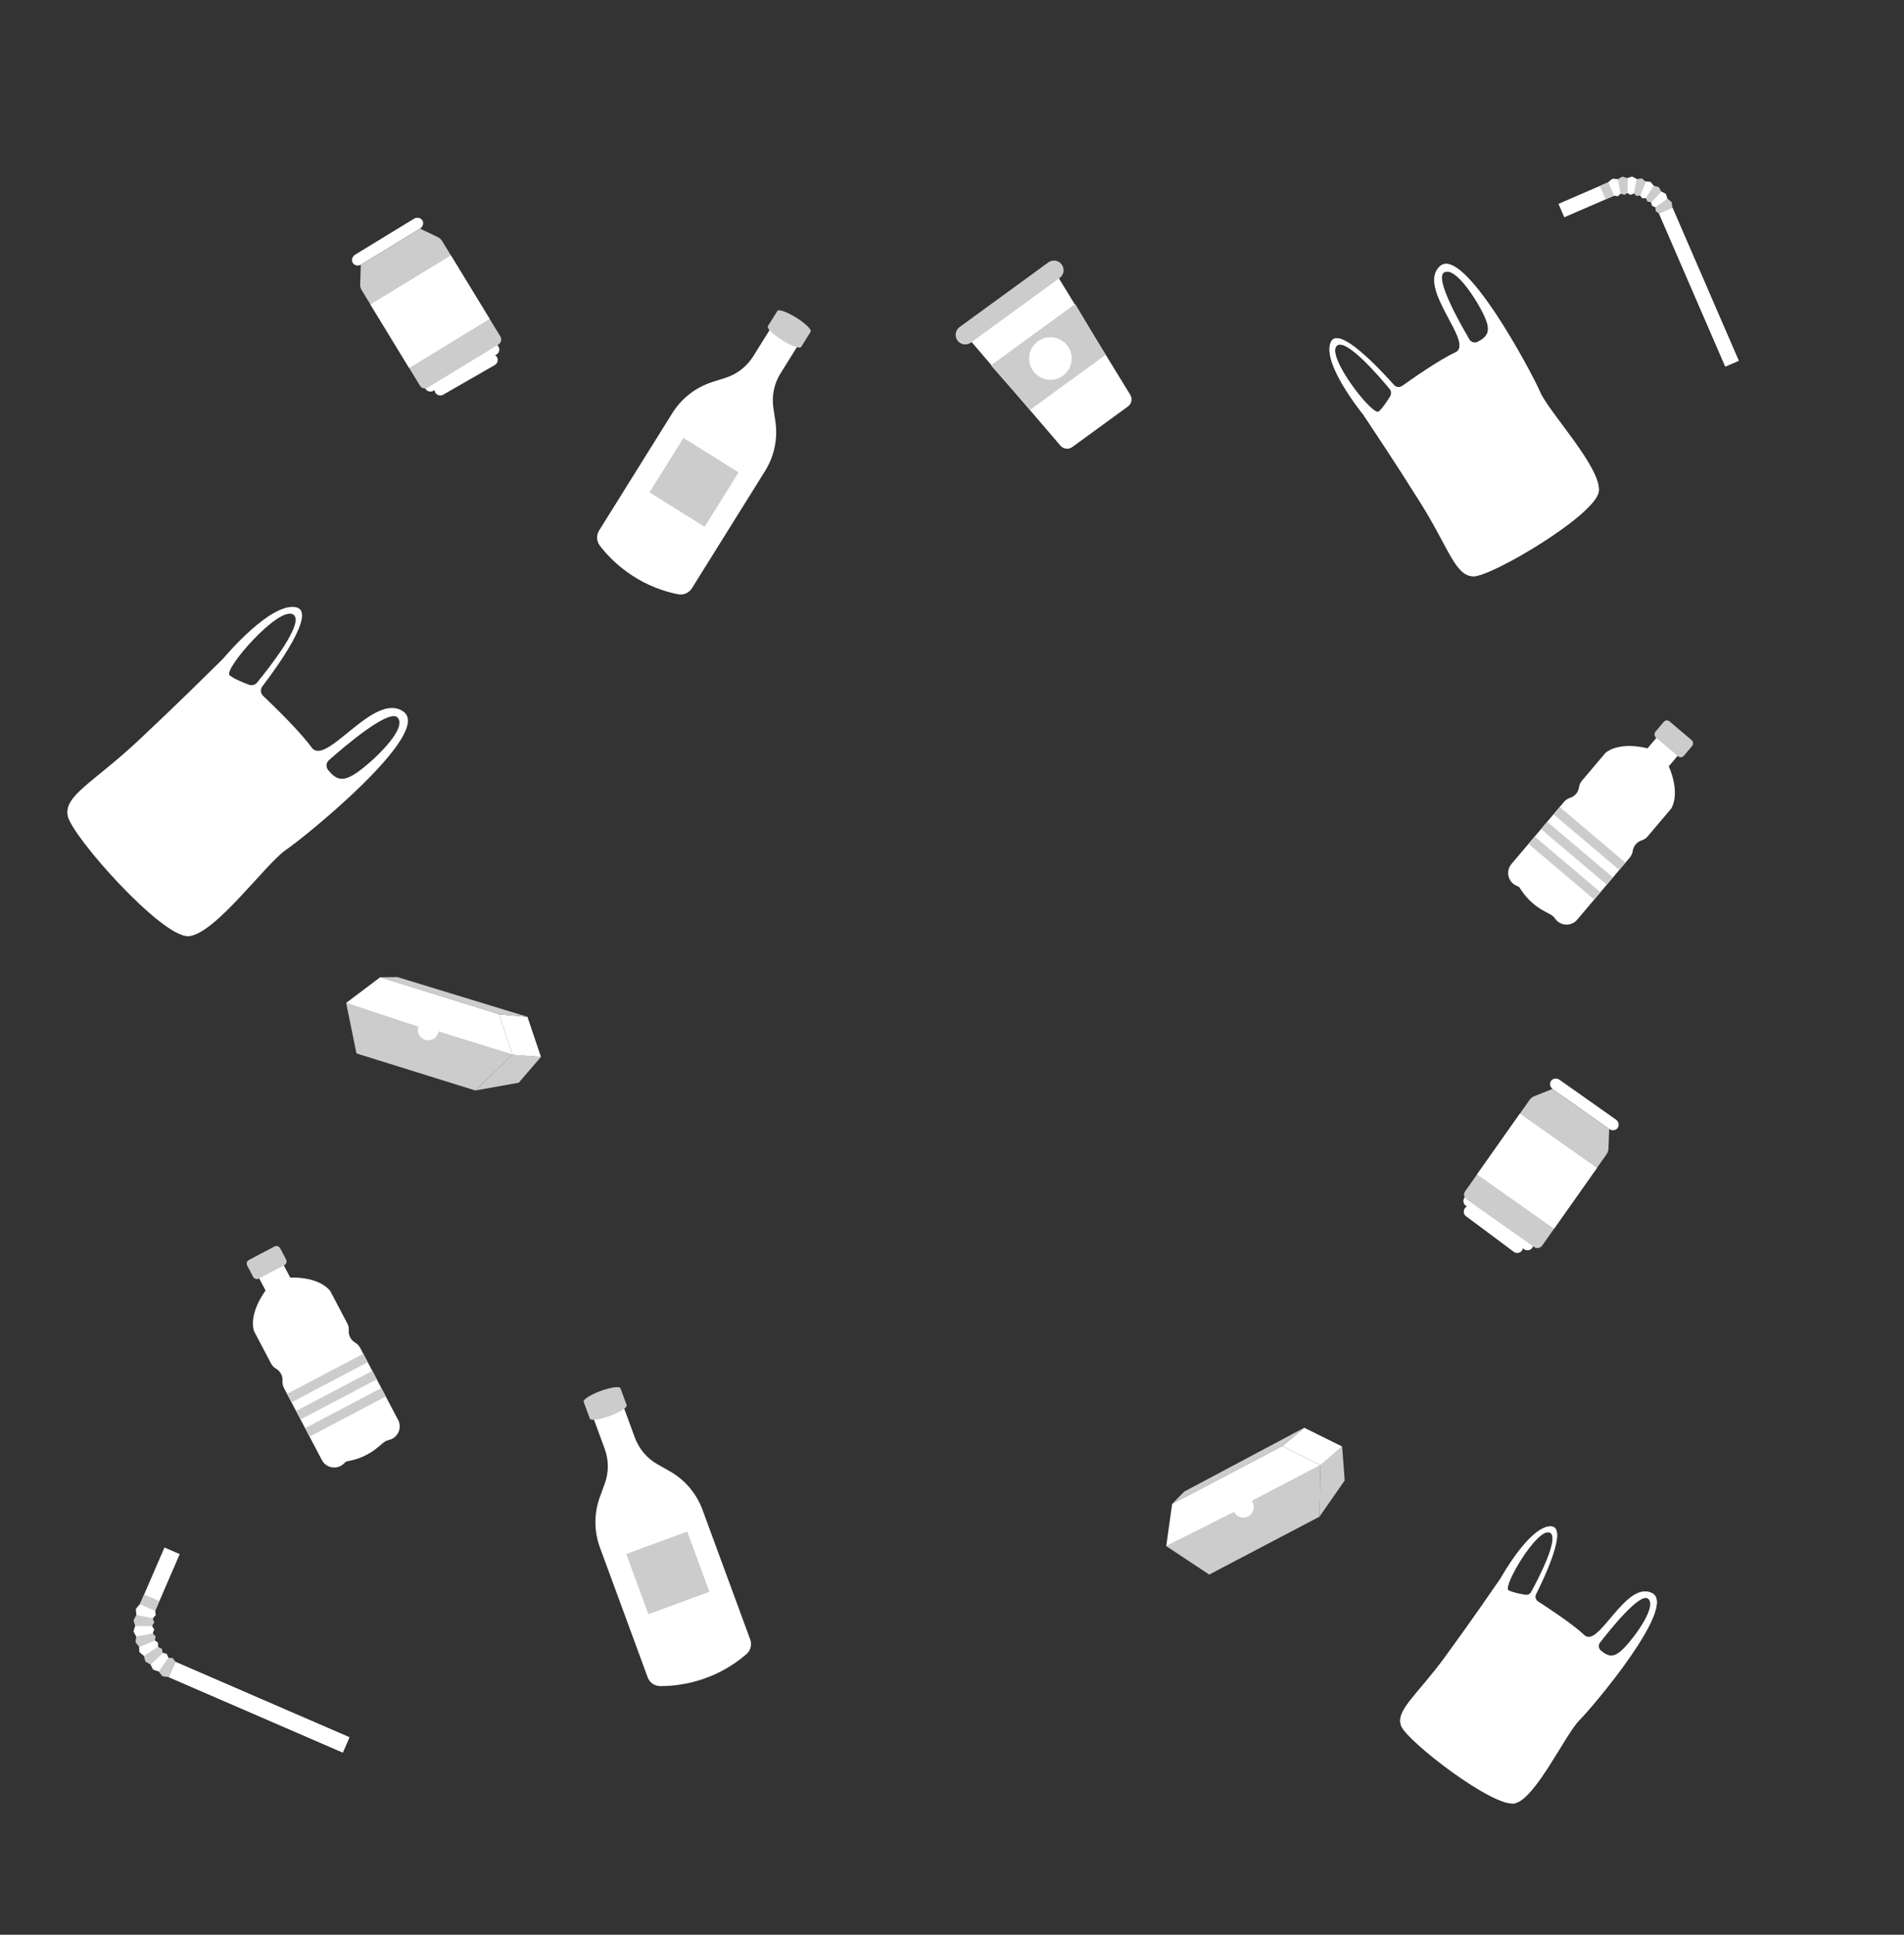 <?xml version="1.0" encoding="UTF-8"?>
<svg id="_圖層_1" data-name="圖層_1" xmlns="http://www.w3.org/2000/svg" version="1.1" viewBox="0 0 960 975.23">
  <rect x="0" y="0" width="960" height="975.23" fill="#333333" stroke="none"/>
  <!-- Generator: Adobe Illustrator 29.6.1, SVG Export Plug-In . SVG Version: 2.1.1 Build 9)  -->
  <defs>
    <style>
      .st0 {
        fill: #ccc;
      }

      .st1 {
        fill: #fff;
      }
    </style>
  </defs>
  <g>
    <path class="st1" d="M341.86,299.55c2.74.55,5.53-.67,7.01-3.04l36.87-59.09c4.65-7.46,6.5-16.33,5.21-25.03l-1.02-6.89c-.89-6,.38-12.13,3.6-17.28l13.26-21.26c-.53.85-4.04-.39-7.84-2.77-3.8-2.37-6.46-4.98-5.93-5.83l-13.26,21.26c-3.21,5.15-8.15,8.99-13.94,10.83l-6.64,2.11c-8.38,2.67-15.54,8.22-20.19,15.68l-36.91,59.16c-1.48,2.37-1.35,5.41.35,7.63,5.13,6.72,17.79,20.18,39.43,24.51Z"/>
    <path class="st0" d="M402.87,173.25c.53-.84-2.13-3.45-5.93-5.83-3.8-2.37-7.31-3.61-7.84-2.77-.53.84,2.13,3.45,5.93,5.83,3.8,2.37,7.31,3.61,7.84,2.77Z"/>
    <path class="st0" d="M408.72,167.22c.64-1.03-2.59-4.21-7.22-7.1-4.63-2.89-8.91-4.4-9.55-3.37s2.59,4.21,7.22,7.1c4.05,2.53,7.83,4,9.14,3.64-1.31.36-5.09-1.11-9.14-3.64-4.63-2.89-7.87-6.07-7.23-7.1l-4.78,7.66c-.64,1.03,2.59,4.2,7.23,7.1,4.63,2.89,8.9,4.4,9.55,3.37l4.77-7.65s0,0,0,0Z"/>
    <rect class="st0" x="333.54" y="226.97" width="32.78" height="32.35" transform="translate(181.76 -148.37) rotate(31.96)"/>
  </g>
  <g>
    <path class="st1" d="M376.35,833.78c2.11-1.83,2.86-4.78,1.9-7.4l-24.05-65.36c-3.04-8.25-8.91-15.15-16.57-19.47l-6.07-3.42c-5.29-2.98-9.34-7.74-11.44-13.44l-8.65-23.51c.34.93-2.79,2.95-6.99,4.49-4.21,1.55-7.89,2.05-8.24,1.11l8.65,23.51c2.1,5.7,2.1,11.95,0,17.65l-2.4,6.54c-3.03,8.25-3.03,17.32,0,25.57l24.08,65.44c.96,2.62,3.45,4.38,6.24,4.4,8.45.07,26.85-1.68,43.54-16.11Z"/>
    <path class="st0" d="M314.02,708.12c-.34-.93-4.03-.44-8.24,1.11-4.21,1.55-7.34,3.56-6.99,4.49.34.93,4.03.44,8.24-1.11,4.21-1.55,7.34-3.56,6.99-4.49Z"/>
    <path class="st0" d="M312.84,699.79c-.42-1.14-4.91-.53-10.04,1.35-5.12,1.89-8.94,4.34-8.52,5.48.42,1.14,4.91.53,10.04-1.35,4.48-1.65,7.96-3.73,8.48-4.99-.52,1.26-4,3.34-8.48,4.99-5.13,1.89-9.62,2.49-10.04,1.35l3.12,8.47c.42,1.14,4.91.53,10.04-1.35,5.12-1.88,8.94-4.33,8.52-5.47l-3.11-8.46s0,0,0-.01Z"/>
    <rect class="st0" x="320.36" y="776.63" width="32.78" height="32.35" transform="translate(-253.07 165.07) rotate(-20.2)"/>
  </g>
  <g>
    <path class="st0" d="M725.97,134.24c-11.85,11.01,17.92,38.73,7.84,43.39-7.94,3.67-21.4,13.06-26.79,16.9-1.32.94-3.13.74-4.2-.47-6.54-7.37-28.16-30.7-31.89-21.46-4.24,10.48,14.82,34.39,16.34,36.27.07.08.12.16.18.25,6.19,9.43,14.04,20.9,28.53,43.92,14.56,23.13,17.76,37.45,27.02,37.46,9.27,0,61.71-31.03,63.11-42.82,1.4-11.79-25.25-39.96-29.58-50.06-4.33-10.1-38.72-74.38-50.57-63.37ZM700.7,196.08c.86,1.04.96,2.49.27,3.64-1.39,2.31-3.82,6.07-5.81,7.75-2.97,2.5-26.37-27.43-21.28-33.07,4.34-4.8,21.75,15.53,26.82,21.68ZM748.54,159.57c3.13,6.94,1.98,9.9-3.46,12.75-1.5.78-3.35.28-4.21-1.18-4.52-7.65-17.59-30.69-12.88-33.75,5.66-3.68,16.97,14.2,20.56,22.18Z"/>
    <path class="st1" d="M725.97,134.24c-11.85,11.01,17.92,38.73,7.84,43.39-7.94,3.67-21.4,13.06-26.79,16.9-1.32.94-3.13.74-4.2-.47-6.54-7.37-28.16-30.7-31.89-21.46-4.24,10.48,14.82,34.39,16.34,36.27.07.08.12.16.18.25,6.19,9.43,14.04,20.9,28.53,43.92,14.56,23.13,17.76,37.45,27.02,37.46,9.27,0,61.71-31.03,63.11-42.82,1.4-11.79-25.25-39.96-29.58-50.06-4.33-10.1-38.72-74.38-50.57-63.37ZM700.7,196.08c.86,1.04.96,2.49.27,3.64-1.39,2.31-3.82,6.07-5.81,7.75-2.97,2.5-26.37-27.43-21.28-33.07,4.34-4.8,21.75,15.53,26.82,21.68ZM748.54,159.57c3.13,6.94,1.98,9.9-3.46,12.75-1.5.78-3.35.28-4.21-1.18-4.52-7.65-17.59-30.69-12.88-33.75,5.66-3.68,16.97,14.2,20.56,22.18Z"/>
  </g>
  <path class="st1" d="M203.48,358.76c-14.74-10.76-39.03,28.17-46.36,18.01-5.77-8-19.06-20.89-24.47-26.03-1.32-1.26-1.49-3.3-.38-4.75,6.75-8.83,27.93-37.78,16.9-39.92-12.51-2.44-34.89,23.81-36.64,25.89-.08.09-.15.17-.24.25-9.11,8.89-20.12,20.04-42.5,41.04-22.48,21.09-37.65,27.72-35.66,37.97,1.99,10.26,47.63,61.65,60.99,60.67,13.36-.99,38.81-36.55,49.07-43.52,10.25-6.97,74.03-58.87,59.29-69.62ZM129.58,344.09c-.96,1.17-2.55,1.6-3.98,1.08-2.86-1.05-7.55-2.93-9.83-4.76-3.41-2.75,24.7-35.1,32.04-30.67,6.25,3.77-12.52,27.42-18.23,34.36ZM180.29,389.2c-7.01,4.95-10.54,4.32-14.86-1.09-1.19-1.49-1.03-3.65.4-4.92,7.5-6.65,30.19-26.08,34.6-21.53,5.29,5.48-12.08,21.84-20.13,27.54Z"/>
  <g>
    <path class="st0" d="M832.83,802.96c-13.3-6.31-26.69,28.2-34.03,21.25-5.78-5.47-18.25-13.69-23.31-16.94-1.24-.8-1.68-2.39-1.02-3.71,4.02-8.01,16.45-34.15,7.39-34.19-10.28-.05-24.07,24.12-25.14,26.04-.05.08-.09.16-.15.24-5.88,8.41-12.93,18.91-27.5,38.92-14.64,20.1-25.67,27.63-22.55,35.46,3.13,7.83,47.03,41.69,57.47,38.9,10.44-2.79,25.26-34.81,32.34-41.87,7.07-7.07,49.81-57.8,36.51-64.1ZM772.05,802.46c-.59,1.07-1.78,1.65-2.99,1.45-2.42-.4-6.42-1.18-8.51-2.3-3.11-1.67,14.29-31.53,20.77-29.13,5.52,2.05-5.8,23.62-9.28,29.98ZM819.03,830.58c-4.81,4.98-7.7,5.01-11.94,1.37-1.17-1-1.37-2.74-.43-3.96,4.94-6.4,20-25.21,24.18-22.27,5.02,3.55-6.28,19.13-11.81,24.85Z"/>
    <path class="st1" d="M832.83,802.96c-13.3-6.31-26.69,28.2-34.03,21.25-5.78-5.47-18.25-13.69-23.31-16.94-1.24-.8-1.68-2.39-1.02-3.71,4.02-8.01,16.45-34.15,7.39-34.19-10.28-.05-24.07,24.12-25.14,26.04-.05.08-.09.16-.15.24-5.88,8.41-12.93,18.91-27.5,38.92-14.64,20.1-25.67,27.63-22.55,35.46,3.13,7.83,47.03,41.69,57.47,38.9,10.44-2.79,25.26-34.81,32.34-41.87,7.07-7.07,49.81-57.8,36.51-64.1ZM772.05,802.46c-.59,1.07-1.78,1.65-2.99,1.45-2.42-.4-6.42-1.18-8.51-2.3-3.11-1.67,14.29-31.53,20.77-29.13,5.52,2.05-5.8,23.62-9.28,29.98ZM819.03,830.58c-4.81,4.98-7.7,5.01-11.94,1.37-1.17-1-1.37-2.74-.43-3.96,4.94-6.4,20-25.21,24.18-22.27,5.02,3.55-6.28,19.13-11.81,24.85Z"/>
  </g>
  <g>
    <rect class="st1" x="126.44" y="812.71" width="8.38" height="95.64" transform="translate(-710.93 638.37) rotate(-66.58)"/>
    <rect class="st1" x="126.44" y="812.71" width="8.38" height="95.64" transform="translate(-710.93 638.37) rotate(-66.58)"/>
    <rect class="st1" x="76.41" y="780.44" width="8.38" height="31.07" transform="translate(-161.82 1558.4) rotate(-156.58)"/>
    <rect class="st0" x="72.84" y="803.62" width="5.26" height="8.38" transform="translate(-695.78 555.99) rotate(-66.58)"/>
    <g>
      <g>
        <path class="st0" d="M84.88,835.6c-.14.19-.27.39-.41.58-.41.58-.83,1.16-1.24,1.75-1.08,1.52-2.15,3.03-3.23,4.55.58.84,1.22,1.66,1.93,2.46,1.05.19,2.11.33,3.16.4.74-1.71,1.48-3.41,2.22-5.12.28-.66.57-1.31.85-1.97.09-.22.19-.43.28-.65-.5-.6-.94-1.21-1.33-1.83-.73-.01-1.47-.07-2.22-.17Z"/>
        <path class="st1" d="M81.97,833.06c-.17.16-.35.32-.52.49-.52.49-1.04.98-1.56,1.47-1.35,1.27-2.71,2.55-4.06,3.82.39.92.84,1.84,1.35,2.74.97.38,1.95.7,2.93.97,1.07-1.52,2.14-3.04,3.21-4.56l1.23-1.75.41-.58c-.35-.67-.64-1.34-.88-2.02-.7-.15-1.4-.34-2.11-.58Z"/>
      </g>
      <g>
        <path class="st0" d="M79.68,830.1c-.2.13-.4.25-.6.38-.6.38-1.21.76-1.81,1.14-1.57.99-3.14,1.98-4.72,2.98.2.97.46,1.94.77,2.92.87.55,1.75,1.04,2.65,1.48,1.34-1.28,2.69-2.57,4.03-3.85.52-.49,1.03-.99,1.55-1.48.17-.16.34-.33.51-.49-.2-.71-.35-1.42-.45-2.12-.65-.27-1.3-.59-1.94-.95Z"/>
        <path class="st1" d="M77.98,826.73c-.22.09-.44.17-.66.26-.67.26-1.33.52-2,.77-1.73.67-3.47,1.34-5.2,2.01,0,.99.07,1.99.19,3,.74.7,1.51,1.34,2.3,1.94,1.57-1,3.13-2,4.7-3,.6-.38,1.2-.77,1.81-1.15.2-.13.4-.25.6-.38-.05-.73-.06-1.45-.03-2.15-.59-.39-1.16-.82-1.72-1.3Z"/>
      </g>
      <g>
        <path class="st0" d="M77,823.28c-.23.04-.47.09-.7.13-.7.13-1.4.26-2.1.4-1.83.34-3.65.69-5.48,1.03-.17.97-.29,1.97-.35,2.99.6.82,1.24,1.6,1.91,2.32,1.72-.7,3.45-1.39,5.17-2.09.66-.27,1.32-.54,1.99-.8.22-.09.44-.18.66-.27.08-.73.2-1.44.37-2.12-.51-.49-.99-1.02-1.46-1.59Z"/>
        <path class="st1" d="M76.66,819.49c-.24,0-.47,0-.71,0-.71,0-1.43-.01-2.14-.02-1.86-.02-3.72-.03-5.58-.05-.36.93-.67,1.9-.92,2.89.44.93.91,1.82,1.43,2.66,1.83-.35,3.65-.7,5.48-1.05.7-.13,1.4-.27,2.1-.4.23-.04.47-.09.7-.13.22-.7.48-1.37.77-2.02-.4-.58-.78-1.2-1.12-1.86Z"/>
      </g>
      <g>
        <path class="st0" d="M77.07,815.71c-.23-.05-.46-.1-.7-.14-.7-.14-1.4-.29-2.1-.43-1.82-.38-3.64-.75-5.46-1.13-.54.87-1.03,1.77-1.48,2.71.25,1.01.55,1.99.89,2.92,1.86,0,3.72,0,5.58,0,.71,0,1.43,0,2.14,0,.24,0,.47,0,.71,0,.35-.65.73-1.27,1.14-1.86-.28-.66-.53-1.35-.73-2.08Z"/>
        <path class="st1" d="M78.28,811.91c-.22-.09-.43-.19-.65-.28-.65-.28-1.31-.57-1.97-.85-1.71-.74-3.41-1.48-5.12-2.22-.72.78-1.39,1.59-2.03,2.45.03,1.07.12,2.11.27,3.11,1.82.37,3.64.74,5.47,1.11.7.14,1.4.28,2.1.42.23.05.46.09.7.14.47-.59.98-1.14,1.5-1.65-.14-.72-.23-1.47-.28-2.24Z"/>
      </g>
    </g>
  </g>
  <g>
    <rect class="st1" x="852.88" y="102.65" width="7.37" height="84.12" transform="translate(1700.08 -62.96) rotate(156.58)"/>
    <rect class="st1" x="852.88" y="102.65" width="7.37" height="84.12" transform="translate(1700.08 -62.96) rotate(156.58)"/>
    <rect class="st1" x="796.1" y="87.04" width="7.37" height="27.33" transform="translate(1025.27 874.63) rotate(-113.42)"/>
    <rect class="st0" x="807.88" y="92.51" width="4.63" height="7.37" transform="translate(28.51 329.95) rotate(-23.42)"/>
    <g>
      <g>
        <path class="st0" d="M834.64,104.47c.17-.12.34-.24.51-.36.51-.36,1.02-.73,1.54-1.09,1.33-.95,2.67-1.89,4-2.84.74.51,1.46,1.07,2.16,1.7.17.92.29,1.85.35,2.78-1.5.65-3,1.3-4.5,1.95-.58.25-1.15.5-1.73.75-.19.08-.38.17-.57.25-.52-.44-1.06-.83-1.61-1.17-.01-.64-.06-1.3-.15-1.95Z"/>
        <path class="st1" d="M832.41,101.91c.14-.15.29-.3.43-.46.43-.46.86-.92,1.29-1.37,1.12-1.19,2.24-2.38,3.36-3.57.81.34,1.62.73,2.41,1.18.33.85.62,1.71.85,2.58-1.34.94-2.67,1.88-4.01,2.82l-1.54,1.08-.51.36c-.59-.31-1.18-.56-1.77-.78-.13-.62-.3-1.23-.51-1.85Z"/>
      </g>
      <g>
        <path class="st0" d="M829.81,99.9c.11-.18.22-.35.33-.53.34-.53.67-1.06,1.01-1.59.87-1.38,1.75-2.76,2.62-4.15.85.18,1.71.4,2.57.68.48.76.91,1.54,1.3,2.33-1.13,1.18-2.26,2.36-3.39,3.55-.43.45-.87.91-1.3,1.36-.14.15-.29.3-.43.45-.63-.18-1.25-.31-1.87-.4-.24-.57-.52-1.14-.83-1.71Z"/>
        <path class="st1" d="M826.84,98.4c.08-.19.15-.39.23-.58.23-.59.45-1.17.68-1.76.59-1.52,1.18-3.05,1.77-4.57.87,0,1.75.06,2.64.17.61.65,1.18,1.33,1.7,2.03-.88,1.38-1.76,2.76-2.64,4.14-.34.53-.68,1.06-1.01,1.59-.11.18-.22.35-.34.53-.64-.05-1.28-.05-1.9-.02-.34-.52-.72-1.02-1.14-1.51Z"/>
      </g>
      <g>
        <path class="st0" d="M823.81,97.54c.04-.2.08-.41.12-.61.12-.62.23-1.23.35-1.85.3-1.61.6-3.21.91-4.82.86-.15,1.73-.25,2.63-.31.72.53,1.4,1.09,2.04,1.68-.61,1.52-1.22,3.03-1.84,4.55-.24.58-.47,1.16-.71,1.75-.08.19-.16.39-.23.58-.64.07-1.26.18-1.86.32-.43-.45-.9-.87-1.4-1.28Z"/>
        <path class="st1" d="M820.47,97.24c0-.21,0-.42,0-.63,0-.63-.01-1.26-.02-1.88-.02-1.63-.03-3.27-.05-4.9.82-.31,1.67-.59,2.54-.81.82.38,1.6.8,2.34,1.26l-.93,4.82c-.12.62-.24,1.23-.36,1.85-.04.2-.08.41-.12.61-.62.19-1.21.42-1.78.67-.51-.35-1.06-.68-1.63-.99Z"/>
      </g>
      <g>
        <path class="st0" d="M817.15,97.6c-.04-.2-.08-.41-.13-.61-.13-.62-.25-1.23-.38-1.84-.33-1.6-.66-3.2-.99-4.8.76-.47,1.56-.91,2.39-1.3.89.22,1.75.48,2.57.79,0,1.63,0,3.27,0,4.9,0,.63,0,1.26,0,1.88,0,.21,0,.42,0,.63-.57.31-1.12.64-1.64,1-.58-.25-1.19-.47-1.83-.65Z"/>
        <path class="st1" d="M813.8,98.66c-.08-.19-.17-.38-.25-.57-.25-.58-.5-1.15-.75-1.73-.65-1.5-1.3-3-1.95-4.5.68-.63,1.4-1.22,2.16-1.78.94.03,1.85.11,2.74.24.32,1.6.65,3.2.97,4.81.12.62.25,1.23.37,1.85.04.2.08.41.12.61-.52.42-1,.86-1.45,1.32-.63-.12-1.29-.21-1.97-.24Z"/>
      </g>
    </g>
  </g>
  <g>
    <g>
      <polygon class="st0" points="665.27 764.51 677.99 746.26 676.72 729.14 665.75 738.46 665.27 764.51"/>
      <polygon class="st1" points="676.72 729.14 657.6 719.67 646.57 728.89 665.78 738.52 676.72 729.14"/>
      <polygon class="st0" points="665.27 764.51 665.78 738.52 588.01 779.34 609.7 793.68 665.27 764.51"/>
      <polygon class="st0" points="657.6 719.67 597.11 751.84 591 758.05 646.57 728.89 657.6 719.67"/>
      <path class="st1" d="M665.78,738.52l-19.21-9.63-55.57,29.17-2.98,21.29,34.16-17.18c1.36,2.6,4.58,3.6,7.18,2.24,2.6-1.36,3.6-4.58,2.24-7.18l-.31-.59,34.51-18.11Z"/>
    </g>
    <path class="st0" d="M665.78,738.52l-30.65,18.94s1.51,5.57-4.41,9.24c-5.92,3.67-9.96-2.21-9.96-2.21l-32.74,14.85,34.15-17.17c1.36,2.59,4.58,3.6,7.18,2.24,2.6-1.37,3.6-4.58,2.24-7.18l-.31-.59,34.5-18.11Z"/>
  </g>
  <g>
    <g>
      <polygon class="st0" points="239.64 549.67 261.55 545.76 272.75 532.75 258.41 531.59 239.64 549.67"/>
      <polygon class="st1" points="272.75 532.75 265.93 512.54 251.61 511.26 258.39 531.66 272.75 532.75"/>
      <polygon class="st0" points="239.64 549.67 258.39 531.66 174.53 505.53 179.73 531 239.64 549.67"/>
      <polygon class="st0" points="265.93 512.54 200.41 492.52 191.7 492.59 251.61 511.26 265.93 512.54"/>
      <path class="st1" d="M258.39,531.66l-6.77-20.4-59.92-18.67-17.16,12.94,36.3,12.01c-.87,2.8.69,5.78,3.49,6.65,2.8.87,5.78-.69,6.65-3.49l.2-.63,37.21,11.59Z"/>
    </g>
    <path class="st0" d="M258.39,531.65l-35.06-8.28s-2.87,5-9.65,3.42c-6.78-1.59-5.49-8.61-5.49-8.61l-33.65-12.65,36.29,12.01c-.87,2.8.69,5.79,3.49,6.66,2.81.87,5.79-.69,6.66-3.49l.2-.64,37.2,11.59Z"/>
  </g>
  <g>
    <path class="st1" d="M763.27,631.01l-24.06-17.93c-1.29-.96-1.56-2.79-.6-4.08h0c.96-1.29,2.79-1.56,4.08-.6l24.06,17.93c1.29.96,1.56,2.79.6,4.08h0c-.96,1.29-2.79,1.56-4.08.6Z"/>
    <path class="st1" d="M811.34,569.07l-28.36-20c-1.44-1.02-1.86-2.91-.93-4.23h0c.93-1.32,2.85-1.56,4.29-.54l28.36,20c1.44,1.02,1.86,2.91.93,4.23h0c-.93,1.32-2.85,1.56-4.29.54Z"/>
    <path class="st1" d="M768.43,629.66l-29.41-21.92c-1.29-.96-1.56-2.79-.6-4.08h0c.96-1.29,2.79-1.56,4.08-.6l29.41,21.92c1.29.96,1.56,2.79.6,4.08h0c-.96,1.29-2.79,1.56-4.08.6Z"/>
    <path class="st0" d="M773.46,628.55l-34.07-24.02c-1.29-.91-1.6-2.7-.69-4l32.56-46.18c.56-.79,1.33-1.4,2.23-1.76l9.26-3.68,28.61,20.18-.36,9.83c-.04,1.05-.38,2.07-.99,2.93l-32.43,45.99c-.94,1.34-2.8,1.66-4.13.72Z"/>
    <rect class="st1" x="756.19" y="566.59" width="37.51" height="47.52" transform="translate(-154.21 883.13) rotate(-54.79)"/>
  </g>
  <g>
    <path class="st1" d="M249.48,184l-26.02,14.95c-1.4.8-3.18.32-3.98-1.08h0c-.8-1.4-.32-3.18,1.08-3.98l26.02-14.95c1.4-.8,3.18-.32,3.98,1.08h0c.8,1.4.32,3.18-1.08,3.98Z"/>
    <path class="st1" d="M211.75,115.26l-29.62,18.08c-1.51.92-3.41.55-4.25-.83h0c-.84-1.38-.3-3.24,1.21-4.16l29.62-18.08c1.51-.92,3.41-.55,4.25.83h0c.84,1.38.3,3.24-1.21,4.16Z"/>
    <path class="st1" d="M250.29,178.72l-31.8,18.28c-1.4.8-3.18.32-3.98-1.08h0c-.8-1.4-.32-3.18,1.08-3.98l31.8-18.28c1.4-.8,3.18-.32,3.98,1.08h0c.8,1.4.32,3.18-1.08,3.98Z"/>
    <path class="st0" d="M251.28,173.67l-35.58,21.71c-1.35.83-3.12.4-3.94-.95l-29.43-48.23c-.5-.83-.76-1.78-.73-2.75l.3-9.96,29.89-18.24,8.88,4.23c.95.45,1.75,1.17,2.29,2.07l29.32,48.04c.85,1.4.41,3.22-.99,4.08Z"/>
    <rect class="st1" x="193.06" y="138.37" width="47.52" height="37.51" transform="translate(-50.1 135.83) rotate(-31.37)"/>
  </g>
  <g>
    <path class="st1" d="M175.09,667.05l-8.62-16.37c-3.86-4.6-10.4-6.11-15.24-6.56-2.05-.19-3.79-.19-4.91-.16l-4.14-7.87-12.42,6.54,4.14,7.87c-.66.9-1.64,2.34-2.64,4.14-2.37,4.25-4.82,10.5-3.21,16.28l8.62,16.37c.57,1.09,1.45,2,2.51,2.61,1.09.63,1.95,1.54,2.51,2.61.54,1.02.8,2.18.75,3.37l-.02.38c-.06,1.17.2,2.33.75,3.37l19.13,36.34c2.14,4.07,7.56,5.01,10.95,1.9l1.24-1.14,2.31-.5c5.07-1.1,9.79-3.41,13.77-6.75l2.6-2.18c.85-.71,1.85-1.21,2.93-1.46.61-.14,1.18-.36,1.7-.63,3.32-1.75,4.78-5.96,2.93-9.47l-19.13-36.34c-.54-1.03-1.36-1.9-2.35-2.52l-.32-.2c-1.01-.63-1.82-1.5-2.35-2.52-.56-1.07-.83-2.3-.73-3.55.1-1.23-.16-2.46-.73-3.55Z"/>
    <rect class="st0" x="125.03" y="631.1" width="18.77" height="10.62" rx="2.04" ry="2.04" transform="translate(-281.01 135.91) rotate(-27.77)"/>
    <rect class="st0" x="147.91" y="700.85" width="43.43" height="4.83" transform="translate(-308.1 160) rotate(-27.77)"/>
    <g>
      <rect class="st0" x="143.36" y="692.21" width="43.43" height="4.83" transform="translate(-304.61 156.9) rotate(-27.77)"/>
      <rect class="st0" x="152.46" y="709.5" width="43.43" height="4.83" transform="translate(-311.61 163.12) rotate(-27.77)"/>
    </g>
  </g>
  <g>
    <path class="st1" d="M830.76,421.59l11.95-14.12c2.82-5.3,1.77-11.93.38-16.59-.59-1.97-1.24-3.59-1.69-4.61l5.75-6.79-10.71-9.07-5.75,6.79c-1.08-.27-2.79-.65-4.83-.9-4.83-.6-11.54-.54-16.3,3.11l-11.95,14.12c-.8.94-1.31,2.09-1.48,3.31-.17,1.25-.7,2.38-1.48,3.31-.74.88-1.72,1.56-2.84,1.95l-.36.12c-1.11.39-2.09,1.06-2.84,1.95l-26.53,31.34c-2.97,3.51-1.82,8.88,2.33,10.86l1.52.73,1.33,1.96c2.92,4.29,6.83,7.8,11.41,10.24l3,1.6c.98.52,1.82,1.26,2.45,2.17.36.51.77.96,1.22,1.34,2.87,2.43,7.31,2.2,9.88-.83l26.53-31.34c.76-.89,1.26-1.97,1.46-3.13l.06-.37c.2-1.17.71-2.25,1.46-3.13.78-.92,1.82-1.63,3.02-2.01,1.18-.37,2.22-1.07,3.02-2.01Z"/>
    <rect class="st0" x="834.56" y="367.1" width="18.77" height="10.62" rx="2.04" ry="2.04" transform="translate(440.43 -457.11) rotate(40.25)"/>
    <rect class="st0" x="792.7" y="408.37" width="4.83" height="43.43" transform="translate(-46.88 759.06) rotate(-49.75)"/>
    <g>
      <rect class="st0" x="799.01" y="400.91" width="4.83" height="43.43" transform="translate(-38.95 761.26) rotate(-49.75)"/>
      <rect class="st0" x="786.39" y="415.82" width="4.83" height="43.43" transform="translate(-54.8 756.89) rotate(-49.75)"/>
    </g>
  </g>
  <g>
    <path class="st1" d="M568.71,204.89l-28.07,20.45c-1.86,1.36-4.46,1.05-5.96-.7l-45.29-52.8c-1.68-1.96-1.33-4.93.75-6.45l37-26.95c2.09-1.52,5.02-.94,6.37,1.26l36.36,59.3c1.21,1.97.7,4.53-1.17,5.89Z"/>
    <path class="st0" d="M534.27,140.1l-44.74,32.59c-2.16,1.57-5.19,1.1-6.77-1.06h0c-1.57-2.16-1.1-5.19,1.06-6.77l44.74-32.59c2.16-1.57,5.19-1.1,6.77,1.06h0c1.57,2.16,1.1,5.19-1.06,6.77Z"/>
    <polygon class="st0" points="557.4 178.9 519.37 206.6 499.62 184.18 542.12 153.22 557.4 178.9"/>
    <path class="st1" d="M538.29,174.41c3.49,4.79,2.43,11.5-2.35,14.98-4.79,3.49-11.5,2.43-14.98-2.35-3.49-4.79-2.43-11.5,2.35-14.98,4.79-3.49,11.5-2.43,14.98,2.35Z"/>
  </g>
</svg>